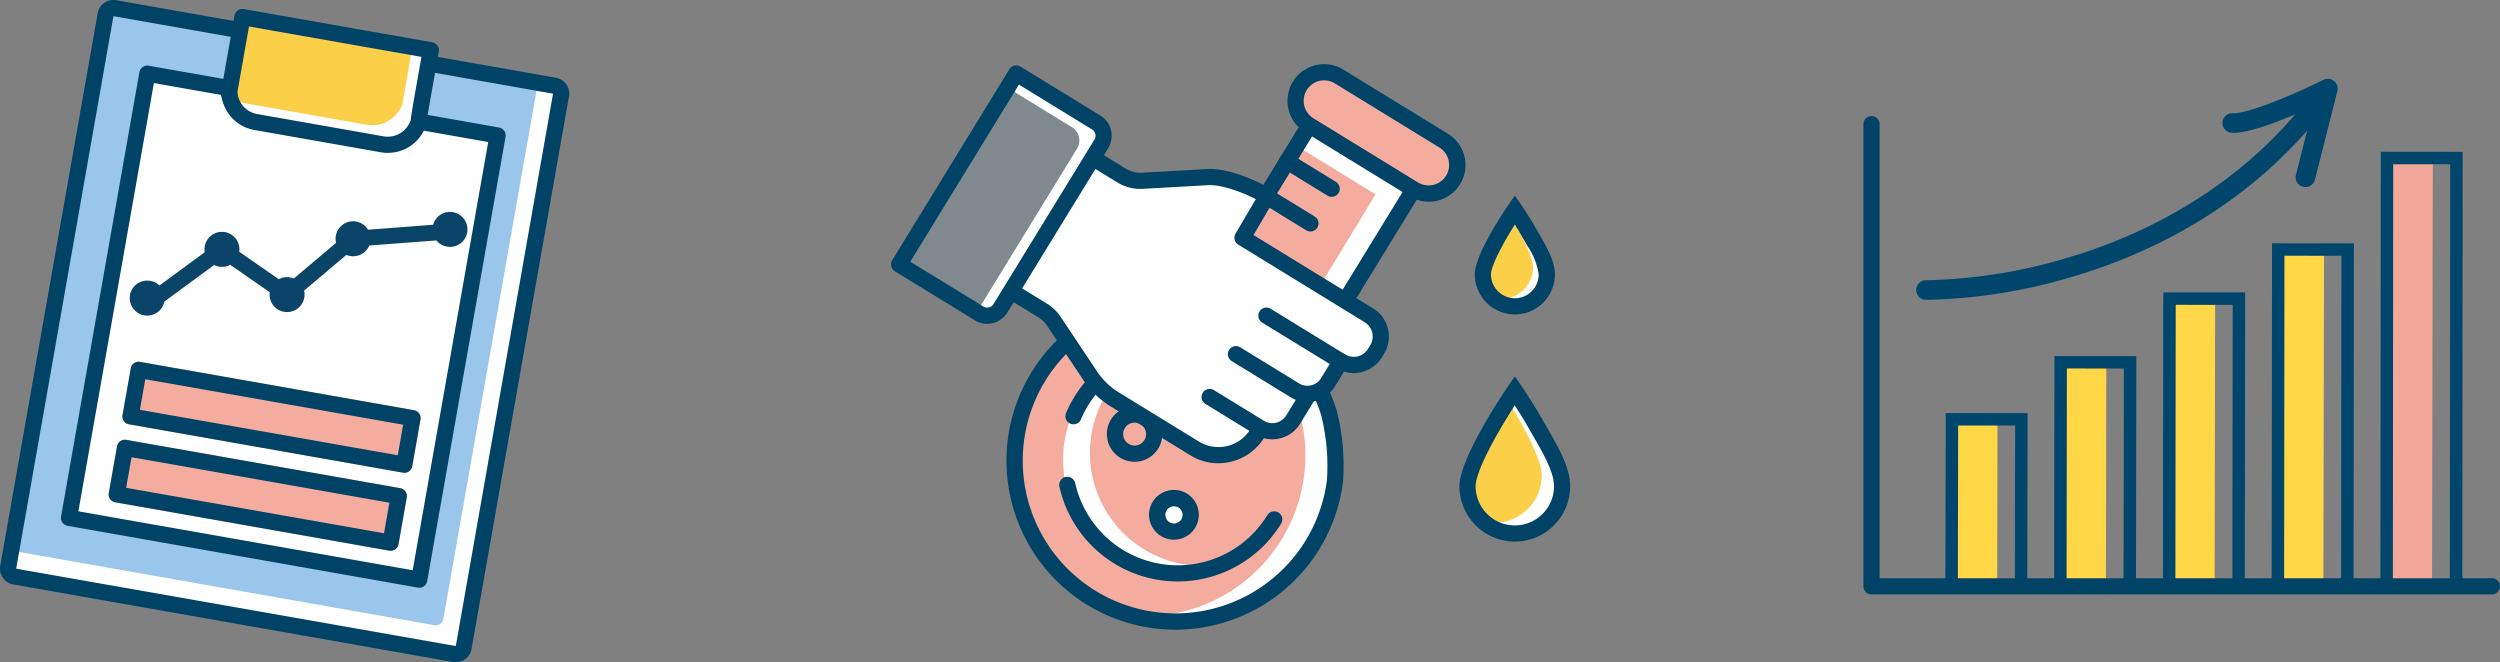 <svg xmlns="http://www.w3.org/2000/svg" xmlns:xlink="http://www.w3.org/1999/xlink" width="361.891" height="95.861" viewBox="0 0 361.891 95.861">
  <rect x="0" y="0" width="361.891" height="95.861" fill="#808080" stroke="none"/>
  <defs>
    <clipPath id="clip-path">
      <rect id="長方形_6371" data-name="長方形 6371" width="361.891" height="95.862" fill="none"/>
    </clipPath>
  </defs>
  <g id="グループ_33434" data-name="グループ 33434" clip-path="url(#clip-path)">
    <path id="パス_94707" data-name="パス 94707" d="M67.854,15.247l-11.337,64.3-50.7-8.939,11.339-64.3L28.9,8.378a4.594,4.594,0,0,0,3.789,4.484l18.331,3.232a4.6,4.6,0,0,0,5.095-2.917Z" transform="translate(4.662 5.056)" fill="#fff"/>
    <path id="パス_94708" data-name="パス 94708" d="M79.924,11.919l-18.16-3.2a1.142,1.142,0,0,0-.94-1.175L35.714,3.117a1.145,1.145,0,0,0-1.288.78L16.269.7a1.152,1.152,0,0,0-1.333.931l-14.1,80a1.147,1.147,0,0,0,.931,1.331L65.418,94.181a1.154,1.154,0,0,0,1.333-.931l14.1-80a1.146,1.146,0,0,0-.93-1.331" transform="translate(0.653 0.543)" fill="#9bcaed"/>
    <path id="パス_94709" data-name="パス 94709" d="M79.924,11.919,16.269.7a1.152,1.152,0,0,0-1.333.931l-14.1,80a1.147,1.147,0,0,0,.931,1.331L65.418,94.181a1.154,1.154,0,0,0,1.333-.931l14.1-80a1.146,1.146,0,0,0-.93-1.331" transform="translate(0.653 0.543)" fill="#9bc6eb"/>
    <path id="パス_94710" data-name="パス 94710" d="M79.924,7.13l-2.713-.477L63.53,84.234a1.146,1.146,0,0,1-1.33.931L1.258,74.42.833,76.837a1.147,1.147,0,0,0,.931,1.331L65.418,89.392a1.154,1.154,0,0,0,1.333-.931l14.1-80a1.146,1.146,0,0,0-.93-1.331" transform="translate(0.653 5.332)" fill="#fff"/>
    <path id="パス_94711" data-name="パス 94711" d="M67.748,14.89l-11.337,64.3L5.71,70.25l11.339-64.3L28.79,8.021A4.6,4.6,0,0,0,32.58,12.5l18.331,3.232a4.6,4.6,0,0,0,5.095-2.917Z" transform="translate(4.577 4.77)" fill="#fff"/>
    <path id="パス_94712" data-name="パス 94712" d="M65.976,95.863a2.367,2.367,0,0,1-.4-.036L1.917,84.6a2.32,2.32,0,0,1-1.881-2.69l14.106-80a2.3,2.3,0,0,1,.951-1.5A2.32,2.32,0,0,1,16.828.035L80.486,11.259a2.32,2.32,0,0,1,1.879,2.688l-14.106,80a2.323,2.323,0,0,1-2.283,1.919M16.421,2.341,2.342,82.322l63.638,11.2L80.055,13.561Z" transform="translate(0 0)" fill="#004367"/>
    <path id="パス_94713" data-name="パス 94713" d="M56.768,80.853a1.145,1.145,0,0,1-.205-.018l-50.7-8.941a1.169,1.169,0,0,1-.949-1.355L16.251,6.24a1.171,1.171,0,0,1,1.357-.951L29.352,7.361A1.172,1.172,0,0,1,30.319,8.5a3.413,3.413,0,0,0,2.821,3.338l18.331,3.232A3.418,3.418,0,0,0,55.265,12.9a1.166,1.166,0,0,1,1.3-.744L68.308,14.23a1.169,1.169,0,0,1,.948,1.357l-11.337,64.3a1.169,1.169,0,0,1-1.151.967M7.423,69.791l48.393,8.534L66.748,16.333l-9.714-1.713a5.765,5.765,0,0,1-5.97,2.762L32.733,14.149a5.757,5.757,0,0,1-4.664-4.635L18.353,7.8Z" transform="translate(3.924 4.225)" fill="#004367"/>
    <path id="パス_94714" data-name="パス 94714" d="M44.919,19.6a2.53,2.53,0,0,0-4.625,1.9l-6.12,5.169a2.678,2.678,0,0,0-.54-.16A2.51,2.51,0,0,0,32,26.77l-5.725-3.976a2.53,2.53,0,1,0-5,.068L14.72,27.68A2.534,2.534,0,1,0,15.439,30l7.192-5.289a2.561,2.561,0,0,0,.7.232,2.523,2.523,0,0,0,1.636-.265l5.725,3.976a2.53,2.53,0,1,0,4.97-.238l6.12-5.17a2.57,2.57,0,0,0,.54.162,2.531,2.531,0,0,0,2.774-1.519l9.716-.735a2.531,2.531,0,1,0-.474-2.27Z" transform="translate(8.358 13.651)" fill="#0a4468"/>
    <path id="パス_94715" data-name="パス 94715" d="M52.058,36.081l-39.677-7a1.147,1.147,0,0,0-1.331.931L9.855,36.791a1.15,1.15,0,0,0,.933,1.331l39.675,7a1.15,1.15,0,0,0,1.331-.933l1.194-6.774a1.147,1.147,0,0,0-.931-1.331" transform="translate(7.885 23.299)" fill="#f4ac9f"/>
    <path id="パス_94716" data-name="パス 94716" d="M13.149,31.6,50.477,38.18l-.78,4.426L12.369,36.024Zm-.969-2.531a1.148,1.148,0,0,0-1.13.949l-1.2,6.774a1.15,1.15,0,0,0,.933,1.331l39.677,7a1.269,1.269,0,0,0,.2.018,1.151,1.151,0,0,0,1.131-.951l1.194-6.774a1.15,1.15,0,0,0-.933-1.331l-39.677-7a1.072,1.072,0,0,0-.2-.018" transform="translate(7.884 23.299)" fill="#004367"/>
    <path id="パス_94717" data-name="パス 94717" d="M50.953,42.348l-39.677-7a1.147,1.147,0,0,0-1.331.931L8.75,43.058a1.15,1.15,0,0,0,.933,1.331l39.675,7a1.15,1.15,0,0,0,1.331-.933l1.194-6.774a1.147,1.147,0,0,0-.931-1.331" transform="translate(6.999 28.322)" fill="#f4ac9f"/>
    <path id="パス_94718" data-name="パス 94718" d="M12.044,37.866l37.328,6.581-.782,4.425L11.264,42.291Zm-.969-2.531a1.151,1.151,0,0,0-1.131.949L8.749,43.058a1.15,1.15,0,0,0,.933,1.331l39.677,7a1.269,1.269,0,0,0,.2.018,1.151,1.151,0,0,0,1.131-.951l1.194-6.774a1.15,1.15,0,0,0-.933-1.331l-39.677-7a1.072,1.072,0,0,0-.2-.018" transform="translate(6.998 28.322)" fill="#004367"/>
    <path id="パス_94719" data-name="パス 94719" d="M47.59,6.178,20.318,1.37l-1.886,10.7a4.594,4.594,0,0,0,3.789,4.482l18.329,3.232A4.659,4.659,0,0,0,45.7,16.883c-.045.247,1.888-10.7,1.888-10.7" transform="translate(14.774 1.098)" fill="#fbcf47"/>
    <path id="パス_94720" data-name="パス 94720" d="M44.849,3.779c-.566,3.2-1.5,8.512-1.47,8.339a4.656,4.656,0,0,1-5.151,2.906L19.9,11.792a4.528,4.528,0,0,1-1.367-.486,4.578,4.578,0,0,0,3.612,3.322L40.471,17.86a4.66,4.66,0,0,0,5.152-2.908c-.045.249,1.886-10.7,1.886-10.7Z" transform="translate(14.852 3.029)" fill="#fff"/>
    <path id="パス_94721" data-name="パス 94721" d="M41.895,21.555a5.856,5.856,0,0,1-1.025-.09L22.539,18.233a5.761,5.761,0,0,1-4.758-5.626,1.067,1.067,0,0,1,.02-.214l1.888-10.7A1.162,1.162,0,0,1,21.045.738l27.27,4.808A1.172,1.172,0,0,1,49.265,6.9S47.44,17.249,47.378,17.6l0,.007v.005a.9.9,0,0,1-.031.124.763.763,0,0,1-.034.1,5.783,5.783,0,0,1-5.417,3.715M20.127,12.686a3.413,3.413,0,0,0,2.819,3.239l18.331,3.234A3.492,3.492,0,0,0,45.127,17a1.213,1.213,0,0,1,.076-.162c.1-.96.375-2.5.812-4.981l.74-4.2-24.964-4.4Z" transform="translate(14.252 0.577)" fill="#004367"/>
    <path id="パス_94722" data-name="パス 94722" d="M155.35,38.328l.294,0a78.883,78.883,0,0,0,21.294-3.445c9.754-2.917,22.977-8.9,33.629-21.049l-1.621,6.4a1.418,1.418,0,0,0,1.027,1.724,1.461,1.461,0,0,0,.349.043,1.419,1.419,0,0,0,1.375-1.07L214.948,8.1c0-.018,0-.038.007-.056a1.276,1.276,0,0,0,.027-.186.879.879,0,0,0,0-.1,1.227,1.227,0,0,0-.007-.162c0-.032-.007-.065-.013-.1a1.34,1.34,0,0,0-.043-.168.766.766,0,0,0-.023-.079,1.448,1.448,0,0,0-.108-.227v0a1.494,1.494,0,0,0-.141-.2l-.013-.011a.659.659,0,0,0-.061-.061,1.291,1.291,0,0,0-.126-.117c-.025-.02-.054-.038-.081-.056a1.359,1.359,0,0,0-.139-.085.827.827,0,0,0-.09-.043,1.374,1.374,0,0,0-.164-.059c-.02-.007-.036-.016-.056-.022l-.031,0a1.173,1.173,0,0,0-.223-.032l-.034-.005a1.4,1.4,0,0,0-.261.014l-.058.013a1.488,1.488,0,0,0-.2.049l-.072.031a.764.764,0,0,0-.106.041c-3.871,1.928-10.851,4.943-13.14,4.841a1.418,1.418,0,1,0-.132,2.834c2.088.1,5.958-1.313,9.2-2.686C198.607,23.429,185.7,29.291,176.217,32.139A75.978,75.978,0,0,1,155.4,35.49h-.025a1.419,1.419,0,0,0-.027,2.837" transform="translate(123.404 5.073)" fill="#00466c"/>
    <rect id="長方形_6366" data-name="長方形 6366" width="62.004" height="6.386" transform="translate(345.668 84.876) rotate(-89.903)" fill="#f3a799"/>
    <rect id="長方形_6367" data-name="長方形 6367" width="48.757" height="6.386" transform="matrix(0.002, -1, 1, 0.002, 329.936, 84.876)" fill="#ffd747"/>
    <rect id="長方形_6368" data-name="長方形 6368" width="41.653" height="6.386" transform="translate(314.197 84.876) rotate(-89.903)" fill="#ffd747"/>
    <rect id="長方形_6369" data-name="長方形 6369" width="32.437" height="6.385" transform="translate(298.462 84.875) rotate(-89.903)" fill="#ffd747"/>
    <rect id="長方形_6370" data-name="長方形 6370" width="24.181" height="6.385" transform="translate(282.725 84.876) rotate(-89.903)" fill="#ffd747"/>
    <path id="パス_94723" data-name="パス 94723" d="M203.125,76.013,191.271,76l.05-63.807,11.852.013ZM193.073,74.2l8.251.007.049-60.2L193.123,14Z" transform="translate(153.311 9.775)" fill="#00466c"/>
    <path id="パス_94724" data-name="パス 94724" d="M194.384,70.118l-11.852-.011.052-50.558,11.852.011Zm-10.047-1.811,8.249.007.045-46.955-8.249-.007Z" transform="translate(146.306 15.669)" fill="#00466c"/>
    <path id="パス_94725" data-name="パス 94725" d="M185.645,66.958l-11.852-.011.052-43.455L185.7,23.5ZM175.6,65.147l8.249.007.045-39.85-8.249-.009Z" transform="translate(139.302 18.83)" fill="#00466c"/>
    <path id="パス_94726" data-name="パス 94726" d="M176.9,62.857l-11.851-.011.05-34.238,11.852.011Zm-10.045-1.811,8.247.007.047-30.635-8.251-.007Z" transform="translate(132.297 22.93)" fill="#00466c"/>
    <path id="パス_94727" data-name="パス 94727" d="M168.167,59.184l-11.852-.011.05-25.984,11.852.013ZM158.12,57.374l8.249.007L166.414,35l-8.251-.009Z" transform="translate(125.292 26.603)" fill="#00466c"/>
    <path id="パス_94728" data-name="パス 94728" d="M240.706,78.568H150.9a1.171,1.171,0,0,1-1.171-1.171V10.5a1.172,1.172,0,0,1,2.344,0V76.226h88.634a1.171,1.171,0,1,1,0,2.342" transform="translate(120.013 7.479)" fill="#004367"/>
    <path id="パス_94729" data-name="パス 94729" d="M121.22,22.761l-7.572-4.646-7.572-4.644A4.136,4.136,0,0,1,110.4,6.419l15.144,9.291a4.136,4.136,0,0,1-4.326,7.051" transform="translate(83.442 4.655)" fill="#f4ac9f"/>
    <path id="パス_94730" data-name="パス 94730" d="M123.616,44.9,139.3,19.333l-15.1-9.265L108.514,35.634a23.283,23.283,0,1,0,15.1,9.265" transform="translate(65.34 8.07)" fill="#f4ac9f"/>
    <path id="パス_94731" data-name="パス 94731" d="M117.058,70.8A23.3,23.3,0,0,1,90.99,81.066a23.29,23.29,0,0,0,20.572-36.944l14.63-24.058L114.678,13l1.929-2.933,15.1,9.265L116.022,44.9a23.284,23.284,0,0,1,1.036,25.9" transform="translate(72.932 8.07)" fill="#fff"/>
    <path id="パス_94732" data-name="パス 94732" d="M105.284,87.02A24.459,24.459,0,1,1,108.442,38.3l14.737-24.018a5.306,5.306,0,0,1,6.46-8.341l15.144,9.291a5.307,5.307,0,0,1-4.507,9.541L125.542,48.79a23.828,23.828,0,0,1,3.131,6.5,32.138,32.138,0,0,1,.921,10.307,24.463,24.463,0,0,1-18.568,20.743,24.586,24.586,0,0,1-5.742.683m.011-46.579a22.107,22.107,0,1,0,21.968,24.951,30.156,30.156,0,0,0-.831-9.426,21.476,21.476,0,0,0-3.239-6.442,1.171,1.171,0,0,1-.05-1.3l15.073-24.568-13.108-8.04L110.034,40.182a1.163,1.163,0,0,1-1.184.544,22.215,22.215,0,0,0-3.556-.285m35.162-18.16,0,0a2.965,2.965,0,0,0,3.1-5.055L128.414,7.938a2.963,2.963,0,0,0-4.077.976,2.967,2.967,0,0,0,.978,4.077l15.122,9.278.02.013" transform="translate(64.816 4.134)" fill="#004367"/>
    <path id="パス_94733" data-name="パス 94733" d="M107.565,59.169A16.379,16.379,0,1,1,96.747,28.258l.485.611a16.379,16.379,0,0,0,10.334,30.3" transform="translate(68.467 22.65)" fill="#fff"/>
    <path id="パス_94734" data-name="パス 94734" d="M86.777,39.235A1.174,1.174,0,0,1,85.7,37.608a17.571,17.571,0,0,1,10.759-9.869,1.17,1.17,0,0,1,.721,2.227,15.206,15.206,0,0,0-9.321,8.554,1.172,1.172,0,0,1-1.079.715" transform="translate(68.616 22.187)" fill="#004367"/>
    <path id="パス_94735" data-name="パス 94735" d="M102.242,53.466A17.542,17.542,0,0,1,85.136,39.728a1.171,1.171,0,0,1,2.286-.508,15.212,15.212,0,0,0,27.816,4.652,1.17,1.17,0,1,1,1.994,1.225,17.562,17.562,0,0,1-14.991,8.37" transform="translate(68.218 30.701)" fill="#004367"/>
    <path id="パス_94736" data-name="パス 94736" d="M110.39,18.617a1.173,1.173,0,0,1-.611-.173l-6.442-3.953a1.171,1.171,0,0,1,1.225-2L111,16.448a1.171,1.171,0,0,1-.614,2.169" transform="translate(82.38 9.876)" fill="#004367"/>
    <path id="パス_94737" data-name="パス 94737" d="M108.682,21.4a1.173,1.173,0,0,1-.611-.173l-6.444-3.953a1.171,1.171,0,0,1,1.225-2l6.444,3.953a1.171,1.171,0,0,1-.614,2.169" transform="translate(81.01 12.109)" fill="#004367"/>
    <path id="パス_94738" data-name="パス 94738" d="M92.845,40.346a3.8,3.8,0,1,1,.888-.106,3.824,3.824,0,0,1-.888.106m.011-5.666a1.932,1.932,0,0,0-.441.052,1.883,1.883,0,1,0,2.043,2.818v0a1.884,1.884,0,0,0-1.6-2.868" transform="translate(71.394 26.275)" fill="#28373d"/>
    <path id="パス_94739" data-name="パス 94739" d="M92.944,40.667a4.011,4.011,0,1,1,.942-.112,4.1,4.1,0,0,1-.942.112M92.954,35a1.611,1.611,0,0,0-.391.047,1.66,1.66,0,1,0,1.8,2.484l0,0A1.663,1.663,0,0,0,92.954,35" transform="translate(71.295 26.177)" fill="#004367"/>
    <path id="パス_94740" data-name="パス 94740" d="M97.463,43.709a2.414,2.414,0,1,1-.8-3.32,2.414,2.414,0,0,1,.8,3.32" transform="translate(74.536 32.087)" fill="#fff"/>
    <path id="パス_94741" data-name="パス 94741" d="M95.921,46.555a3.6,3.6,0,1,1,.841-.1,3.522,3.522,0,0,1-.841.1m.009-4.83a1.146,1.146,0,0,0-.292.036,1.242,1.242,0,0,0,.578,2.416,1.243,1.243,0,0,0-.286-2.452" transform="translate(74.014 31.565)" fill="#004367"/>
    <path id="パス_94742" data-name="パス 94742" d="M103.371,37.193a2.832,2.832,0,1,1-.933-3.895,2.832,2.832,0,0,1,.933,3.895" transform="translate(78.651 26.354)" fill="#fff"/>
    <path id="パス_94743" data-name="パス 94743" d="M117.915,18.093,114.442,23.6s19.777,11.546,20,13.387.322,5.129-4.259,5.689l-2.51-.186-3.8,5.538s-2.481,4.877-6.2,3.783c0,0-4.426,6.06-10.456,2.362s-12.436-7.543-13.378-8.683-4.866-8.219-6.7-9.725-5.819-4.662-5.819-4.662L92.438,12.98s8.314,4.572,14.355,2.908,11.123,2.205,11.123,2.205" transform="translate(65.179 10.404)" fill="#fff"/>
    <path id="パス_94744" data-name="パス 94744" d="M110.174,35.9a4.635,4.635,0,0,1-2.425-.685l-8.53-5.235a1.171,1.171,0,0,1,1.225-2l8.53,5.233a2.315,2.315,0,0,0,3.174-.76l1.874-3.052a1.17,1.17,0,1,1,1.994,1.225l-1.874,3.052a4.649,4.649,0,0,1-3.969,2.218" transform="translate(79.08 22.291)" fill="#004367"/>
    <path id="パス_94745" data-name="パス 94745" d="M106.786,38.547a4.673,4.673,0,0,1-2.454-.694l-7.224-4.432a1.172,1.172,0,0,1,1.225-2l7.222,4.434a2.367,2.367,0,0,0,3.255-.78l1.951-3.182a1.17,1.17,0,1,1,1.994,1.223L110.8,36.3a4.707,4.707,0,0,1-4.019,2.245" transform="translate(77.388 25.049)" fill="#004367"/>
    <path id="パス_94746" data-name="パス 94746" d="M111.847,48.88a7.69,7.69,0,0,1-4.035-1.142L96.256,40.649A12.664,12.664,0,0,1,92.32,36.86l-5.241-7.866A4.146,4.146,0,0,0,85.8,27.768l-4.754-2.917a1.172,1.172,0,0,1,1.225-2l4.756,2.918a6.493,6.493,0,0,1,2,1.926l5.241,7.862a10.357,10.357,0,0,0,3.21,3.093l11.555,7.089a5.429,5.429,0,0,0,7.458-1.785,1.188,1.188,0,0,1,1.614-.411,1.152,1.152,0,0,1,.414,1.58,7.822,7.822,0,0,1-6.675,3.754" transform="translate(64.517 18.179)" fill="#004367"/>
    <path id="パス_94747" data-name="パス 94747" d="M126.179,44.4a4.738,4.738,0,0,1-2.484-.706l-10.764-6.6a1.171,1.171,0,0,1,1.223-2l10.766,6.6a2.424,2.424,0,0,0,3.335-.8l.317-.515a2.429,2.429,0,0,0-.8-3.336l-18.3-11.227a1.17,1.17,0,0,1-.4-1.591l2.937-5c-2.14-1.1-5.3-2.227-7.2-2.005l-9.134.513a6.4,6.4,0,0,1-3.742-.946l-4.32-2.65a1.171,1.171,0,0,1,1.223-2L93.16,14.8a4.068,4.068,0,0,0,2.387.6l9.065-.508c3.007-.344,7.5,1.6,9.624,2.9a1.174,1.174,0,0,1,.4,1.593l-2.96,5.039,17.32,10.627a4.774,4.774,0,0,1,1.573,6.558l-.317.515a4.786,4.786,0,0,1-4.071,2.275" transform="translate(69.778 9.601)" fill="#004367"/>
    <path id="パス_94748" data-name="パス 94748" d="M72.248,33.54,89.2,5.9l12.519,7.682a1.135,1.135,0,0,1,.375,1.562l-15.765,25.7a1.138,1.138,0,0,1-1.564.375Z" transform="translate(57.909 4.732)" fill="#47a6b4"/>
    <path id="パス_94749" data-name="パス 94749" d="M89.2,5.9,100.775,13a2.247,2.247,0,0,1,.74,3.09L86.911,39.9a2.247,2.247,0,0,1-3.09.74l-11.573-7.1" transform="translate(57.909 4.732)" fill="#80898e"/>
    <path id="パス_94750" data-name="パス 94750" d="M96.516,16.094,81.909,39.9a2.248,2.248,0,0,1-3.09.739l-.331-.2L93,16.776a2.248,2.248,0,0,0-.739-3.09L82.938,7.963,84.2,5.9l11.573,7.1a2.247,2.247,0,0,1,.742,3.088" transform="translate(62.911 4.732)" fill="#fff"/>
    <path id="パス_94751" data-name="パス 94751" d="M85.51,42.665a3.393,3.393,0,0,1-1.782-.506l-11.571-7.1a1.169,1.169,0,0,1-.386-1.611L88.726,5.815a1.166,1.166,0,0,1,1.609-.387l11.573,7.1a3.418,3.418,0,0,1,1.126,4.7l-14.605,23.8a3.429,3.429,0,0,1-2.919,1.632m-11.132-8.99,10.575,6.487a1.073,1.073,0,0,0,1.477-.353L101.039,16a1.079,1.079,0,0,0-.355-1.479L90.108,8.038Z" transform="translate(57.388 4.211)" fill="#004367"/>
    <path id="パス_94752" data-name="パス 94752" d="M128.4,26.2a4.626,4.626,0,0,1-9.253,0c0-2.555,4.626-9.343,4.626-9.343S128.4,23.648,128.4,26.2" transform="translate(95.504 13.514)" fill="#fbcf47"/>
    <path id="パス_94753" data-name="パス 94753" d="M127.719,26.2A4.624,4.624,0,0,1,120,29.645a4.5,4.5,0,0,0,1.1.132,4.625,4.625,0,0,0,4.626-4.626c0-1.65-1.931-5.068-3.3-7.28.4-.623.665-1.011.665-1.011s4.626,6.788,4.626,9.345" transform="translate(96.187 13.513)" fill="#fff"/>
    <path id="パス_94754" data-name="パス 94754" d="M124.3,32.925a5.806,5.806,0,0,1-5.8-5.8c0-2.776,4.026-8.819,4.832-10l.967-1.418.967,1.418s.726,1.065,1.609,2.517l1.277,2.212c1.2,2.1,1.946,3.717,1.946,5.275a5.806,5.806,0,0,1-5.8,5.8m0-13c-1.661,2.63-3.454,5.943-3.454,7.2a3.455,3.455,0,1,0,6.911,0,9.735,9.735,0,0,0-1.634-4.113l-1.261-2.182c-.2-.324-.387-.631-.562-.908" transform="translate(94.982 12.589)" fill="#004367"/>
    <path id="パス_94755" data-name="パス 94755" d="M131.613,45.219a6.848,6.848,0,1,1-13.7,0c0-3.781,6.848-13.83,6.848-13.83s6.848,10.049,6.848,13.83" transform="translate(94.516 25.159)" fill="#fbcf47"/>
    <path id="パス_94756" data-name="パス 94756" d="M130.6,45.22a6.847,6.847,0,0,1-11.424,5.093,6.723,6.723,0,0,0,1.625.2,6.847,6.847,0,0,0,6.848-6.848c0-2.445-2.859-7.5-4.88-10.777.589-.924.982-1.5.982-1.5S130.6,41.435,130.6,45.22" transform="translate(95.526 25.16)" fill="#fff"/>
    <path id="パス_94757" data-name="パス 94757" d="M125.287,54.164a8.028,8.028,0,0,1-8.019-8.019c0-4.026,6.329-13.432,7.051-14.49l.967-1.42.967,1.42s1.067,1.564,2.365,3.7l1.881,3.261c1.731,3.032,2.8,5.351,2.8,7.53a8.028,8.028,0,0,1-8.019,8.019m0-19.725c-2.51,3.886-5.671,9.512-5.671,11.706a5.675,5.675,0,1,0,11.35,0c0-1.657-1-3.745-2.493-6.368l-1.865-3.23c-.488-.8-.946-1.526-1.321-2.108" transform="translate(93.995 24.235)" fill="#004367"/>
  </g>
</svg>
